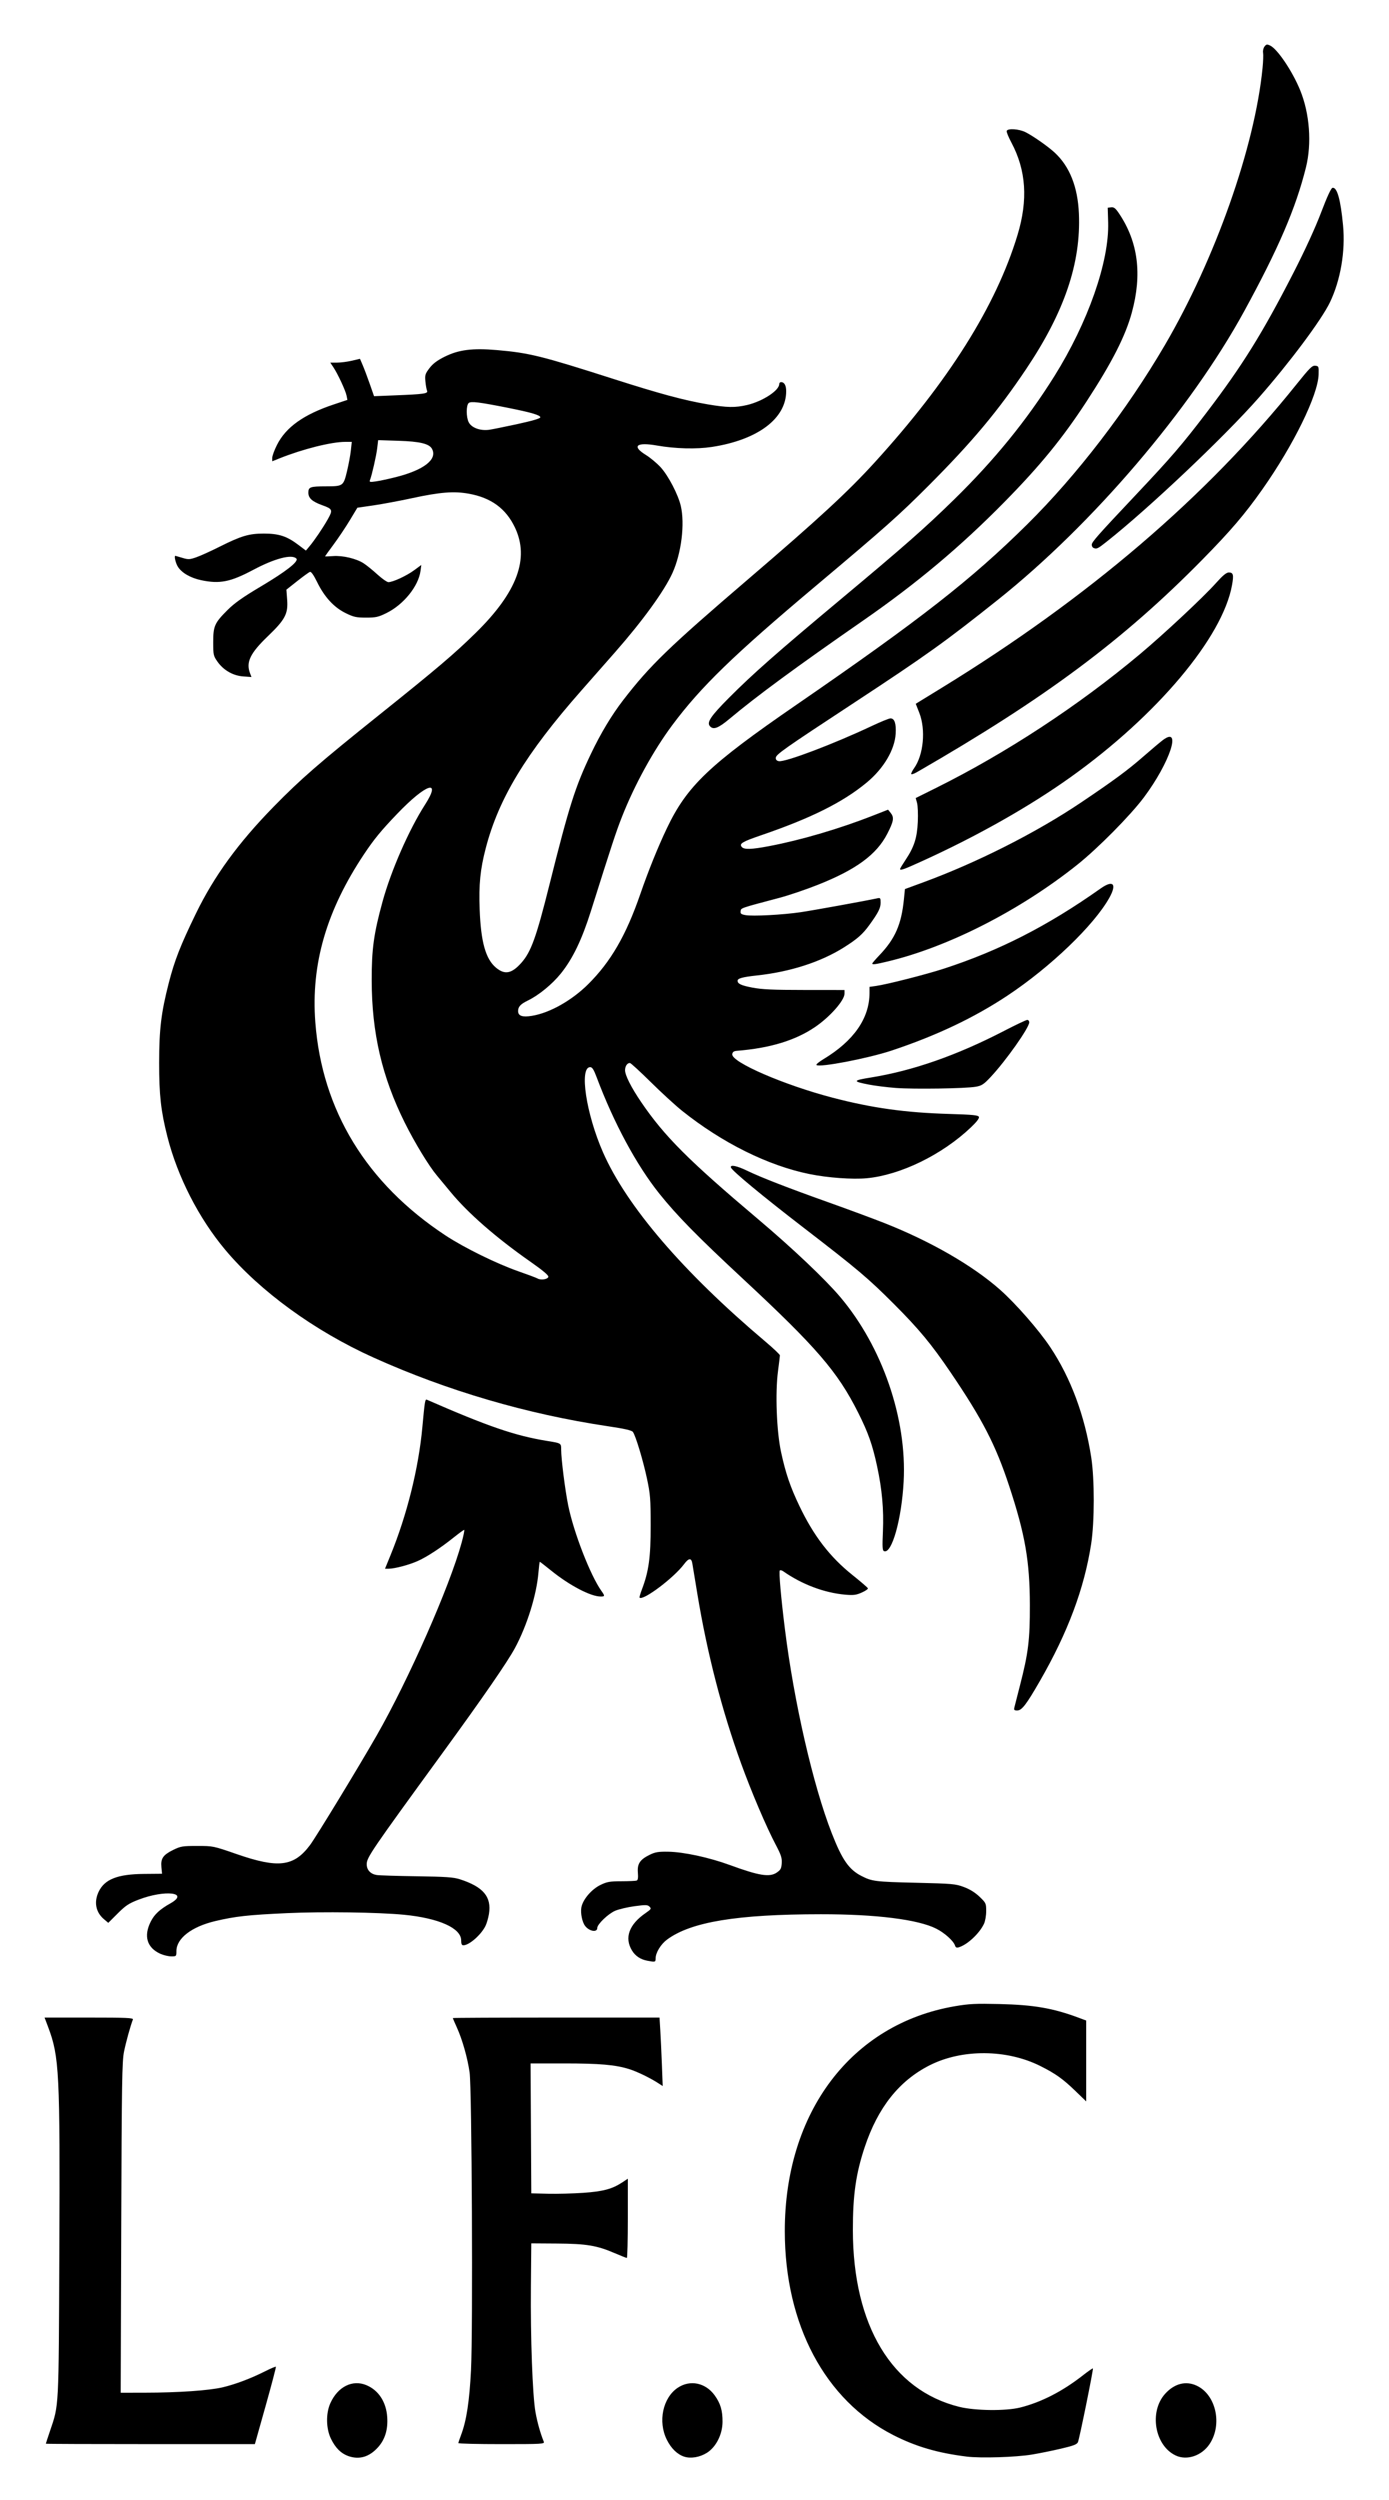 <?xml version="1.0" encoding="UTF-8" standalone="no"?>
<!-- Created with Inkscape (http://www.inkscape.org/) -->

<svg
   version="1.1"
   id="svg230"
   width="1333.333"
   height="2398.667"
   viewBox="0 0 1333.333 2398.667"
   sodipodi:docname="liverpool black.svg"
   inkscape:version="1.2.2 (732a01da63, 2022-12-09)"
   xmlns:inkscape="http://www.inkscape.org/namespaces/inkscape"
   xmlns:sodipodi="http://sodipodi.sourceforge.net/DTD/sodipodi-0.dtd"
   xmlns="http://www.w3.org/2000/svg"
   xmlns:svg="http://www.w3.org/2000/svg">
  <defs
     id="defs234" />
  <sodipodi:namedview
     id="namedview232"
     pagecolor="#ffffff"
     bordercolor="#000000"
     borderopacity="0.25"
     inkscape:showpageshadow="2"
     inkscape:pageopacity="0.0"
     inkscape:pagecheckerboard="0"
     inkscape:deskcolor="#d1d1d1"
     showgrid="false"
     inkscape:zoom="0.3351862"
     inkscape:cx="129.77861"
     inkscape:cy="724.97018"
     inkscape:window-width="1366"
     inkscape:window-height="705"
     inkscape:window-x="-8"
     inkscape:window-y="-8"
     inkscape:window-maximized="1"
     inkscape:current-layer="g236" />
  <g
     inkscape:groupmode="layer"
     inkscape:label="Image"
     id="g236">
    <path
       style="fill:#000000;stroke-width:1.333"
       d="m 334.183,2356.714 c -6.884,-2.454 -12.197,-7.78 -16.465,-16.505 -4.774,-9.757 -5.023,-24.374 -0.584,-34.209 7.142,-15.822 21.203,-22.843 34.576,-17.266 11.718,4.888 19.045,16.157 19.999,30.76 0.779,11.92 -2.141,21.425 -8.876,28.895 -8.403,9.32 -18.018,12.114 -28.65,8.324 z m 322.73,0.666 c -6.702,-2.135 -12.601,-7.837 -16.8,-16.241 -8.735,-17.479 -3.873,-40.417 10.594,-49.991 11.776,-7.793 26.542,-4.74 35.275,7.294 5.609,7.729 7.66,14.604 7.597,25.469 -0.07,12.153 -6.28,24.36 -15.191,29.861 -6.736,4.159 -15.254,5.59 -21.476,3.607 z m 271.087,-0.102 c -27.966,-3.458 -48.972,-9.617 -70.667,-20.718 -65.411,-33.472 -103.932,-105.933 -103.989,-195.613 -0.073,-114.174 64.03,-198.888 163.322,-215.833 13.664,-2.332 19.893,-2.638 42.667,-2.094 33.258,0.794 51.493,3.953 76.333,13.225 l 7,2.613 v 38.802 38.802 l -10.333,-9.989 c -12.043,-11.642 -19.162,-16.707 -33.713,-23.99 -32.208,-16.121 -74.951,-16.432 -106.047,-0.772 -29.402,14.806 -49.891,40.596 -62.559,78.742 -8.449,25.44 -11.358,45.869 -11.323,79.512 0.096,91.584 37.534,153.69 102.24,169.606 15.284,3.76 44.373,4.091 58.219,0.663 20.073,-4.969 40.66,-15.496 60.163,-30.762 5.122,-4.01 9.533,-7.071 9.801,-6.802 0.628,0.628 -12.862,67.112 -14.35,70.723 -0.894,2.169 -4.218,3.452 -16.277,6.284 -8.335,1.957 -20.854,4.496 -27.82,5.643 -15.62,2.57 -49.23,3.621 -62.667,1.96 z m 200.592,-1.047 c -20.147,-9.446 -25.737,-41.934 -10.184,-59.185 8.87,-9.838 19.826,-12.681 30.258,-7.851 18.65,8.634 24.98,37.43 12.349,56.173 -7.516,11.153 -21.681,15.899 -32.423,10.863 z M 44,2344.917 c 0,-0.229 1.819,-5.779 4.042,-12.333 8.583,-25.308 8.294,-19.756 8.916,-171.25 0.712,-173.48 0.002,-187.677 -10.823,-216.437 L 42.786,1936 h 42.75 c 35.837,0 42.635,0.298 42.042,1.843 -2.414,6.291 -6.653,21.625 -8.509,30.783 -1.914,9.442 -2.232,29.424 -2.689,169.041 L 115.86,2296 l 23.07,-0.035 c 32.384,-0.049 61.853,-2.084 74.845,-5.17 12.434,-2.953 27.016,-8.474 41.056,-15.545 5.193,-2.615 9.693,-4.503 10.001,-4.196 0.307,0.307 -4.104,17.139 -9.803,37.404 l -10.362,36.845 -100.333,0.015 c -55.183,0.013 -100.333,-0.172 -100.333,-0.401 z m 396.001,-0.583 c 3.7e-4,-0.55 1.177,-4.094 2.614,-7.875 5.176,-13.618 8.023,-32.283 9.522,-62.431 1.905,-38.296 0.807,-270.055 -1.351,-285.361 -1.927,-13.667 -6.971,-31.527 -12.095,-42.828 -2.213,-4.881 -4.024,-9.091 -4.024,-9.356 0,-0.265 44.644,-0.482 99.209,-0.482 h 99.209 l 0.751,12.333 c 0.413,6.783 1.103,21.575 1.534,32.87 l 0.783,20.537 -3.358,-2.2 c -8.328,-5.457 -20.847,-11.574 -28.795,-14.072 C 590.753,1981.307 575.701,1980 541.022,1980 h -31.715 l 0.347,62.333 0.347,62.333 16,0.382 c 8.8,0.21 24.1,-0.183 34,-0.873 19.062,-1.329 27.751,-3.676 37.508,-10.133 l 5.159,-3.414 v 38.019 c 0,20.91 -0.425,38.019 -0.945,38.019 -0.52,0 -5.9,-2.128 -11.956,-4.729 -16.855,-7.239 -26.874,-8.893 -55.099,-9.095 l -24.667,-0.176 -0.382,41.333 c -0.454,49.176 1.581,104.906 4.405,120.667 1.767,9.862 4.732,20.394 7.975,28.333 0.896,2.193 -1.548,2.333 -40.523,2.333 -22.812,0 -41.476,-0.45 -41.475,-1 z m 181.114,-462.925 c -6.392,-1.245 -11.304,-4.559 -14.467,-9.761 -7.434,-12.224 -2.798,-24.994 13.024,-35.881 5.381,-3.702 5.733,-4.268 3.833,-6.167 -1.84,-1.84 -3.56,-1.895 -14.338,-0.461 -6.736,0.897 -15.14,2.875 -18.676,4.397 -6.723,2.892 -17.157,12.912 -17.157,16.476 0,4.557 -7.588,3.321 -11.645,-1.896 -2.804,-3.606 -4.58,-12.171 -3.657,-17.635 1.28,-7.574 9.622,-17.462 18.326,-21.721 6.234,-3.05 8.883,-3.516 20.17,-3.547 7.147,-0.02 13.749,-0.325 14.671,-0.679 1.158,-0.444 1.501,-2.796 1.108,-7.589 -0.697,-8.502 1.982,-12.546 11.364,-17.153 5.244,-2.575 8.27,-3.078 17.661,-2.938 14.931,0.223 39.383,5.502 59.333,12.81 27.897,10.219 38.014,11.853 44.868,7.249 3.814,-2.563 4.524,-3.882 4.862,-9.042 0.331,-5.045 -0.625,-7.977 -5.793,-17.776 -8.996,-17.055 -23.247,-50.484 -33.126,-77.707 -18.468,-50.89 -32.657,-105.853 -42.093,-163.053 -2.238,-13.567 -4.392,-26.617 -4.787,-29 -0.942,-5.684 -3.426,-5.478 -8.016,0.667 -9.785,13.096 -39.369,35.323 -42.65,32.042 -0.294,-0.294 0.699,-3.78 2.206,-7.746 6.634,-17.46 8.477,-30.828 8.45,-61.296 -0.023,-25.945 -0.363,-30.249 -3.581,-45.333 -3.735,-17.506 -10.834,-41.011 -13.479,-44.627 -1.119,-1.53 -7.93,-3.08 -24.209,-5.509 -77.474,-11.557 -154.291,-34.071 -224.908,-65.918 -56.358,-25.416 -108.777,-63.496 -142.145,-103.262 -25.444,-30.323 -45.841,-70.191 -55.593,-108.663 -6.215,-24.516 -7.93,-39.844 -7.912,-70.688 0.019,-32.417 1.915,-48.181 9.224,-76.7 5.554,-21.67 11.143,-35.968 26.046,-66.633 17.48,-35.968 40.619,-67.772 74.575,-102.503 25.95,-26.542 43.745,-42.016 101.394,-88.171 55.822,-44.691 72.124,-58.542 92.77,-78.82 39.652,-38.944 51.658,-71.242 37.535,-100.981 -8.625,-18.163 -22.792,-28.56 -44.203,-32.441 -14.281,-2.589 -27.617,-1.543 -54.534,4.275 -11.862,2.564 -28.535,5.679 -37.052,6.921 l -15.484,2.259 -7.183,11.931 c -3.951,6.562 -10.933,16.995 -15.516,23.184 -4.583,6.189 -8.333,11.387 -8.333,11.551 0,0.164 3.486,0.046 7.747,-0.262 9.294,-0.672 22.162,2.353 29.224,6.871 2.766,1.769 8.723,6.585 13.239,10.702 4.515,4.117 9.315,7.47 10.667,7.453 4.331,-0.056 17.359,-6.091 24.561,-11.378 l 6.986,-5.128 -0.763,5.686 c -1.971,14.698 -16.255,32.374 -32.7,40.466 -7.86,3.868 -10.184,4.384 -19.667,4.369 -9.438,-0.015 -11.841,-0.552 -19.633,-4.389 -11.14,-5.484 -20.23,-15.386 -27.214,-29.644 -3.312,-6.761 -5.746,-10.231 -6.909,-9.853 -0.988,0.321 -6.483,4.291 -12.212,8.822 l -10.416,8.238 0.728,9.623 c 1.025,13.553 -1.916,19.118 -18.537,35.073 -17.007,16.325 -21.123,24.898 -17.071,35.555 l 1.362,3.582 -7.925,-0.573 c -9.808,-0.709 -18.945,-5.962 -24.757,-14.231 -3.824,-5.441 -4.041,-6.443 -4.041,-18.635 0,-15.567 1.288,-18.444 13.869,-30.994 6.514,-6.498 14.68,-12.268 31.464,-22.234 24.719,-14.677 37.047,-24.336 34.467,-27.005 -4.285,-4.432 -20.727,-0.145 -41.201,10.742 -22.089,11.745 -32.322,13.789 -50.141,10.012 -10.417,-2.208 -18.845,-7.122 -22.502,-13.12 -2.125,-3.485 -3.651,-10.331 -2.29,-10.272 0.183,0.008 3.178,0.878 6.654,1.932 5.722,1.736 6.985,1.689 13.333,-0.498 3.857,-1.329 13.693,-5.769 21.859,-9.867 21.333,-10.705 28.708,-12.915 43.097,-12.915 14.361,0 22.078,2.512 32.964,10.732 l 7.403,5.589 3.212,-3.827 c 5.057,-6.026 13.038,-17.79 17.764,-26.186 5.049,-8.969 4.68,-9.928 -5.19,-13.477 -9.798,-3.523 -13.43,-6.797 -13.43,-12.105 0,-5.41 1.695,-6.015 16.913,-6.041 16.355,-0.027 16.759,-0.313 20.118,-14.227 1.566,-6.485 3.252,-15.541 3.746,-20.125 l 0.9,-8.333 h -6.105 c -13.472,0 -40.784,6.835 -63.24,15.825 l -7,2.803 v -3.347 c 0,-1.841 2.053,-7.424 4.563,-12.407 8.569,-17.016 25.699,-29.188 54.652,-38.834 l 12.938,-4.31 -0.844,-4.198 c -0.972,-4.836 -8.427,-20.828 -12.678,-27.198 L 317.071,348 l 6.464,-0.021 c 3.555,-0.012 9.964,-0.844 14.242,-1.851 l 7.778,-1.83 2.638,6.155 c 1.451,3.385 4.49,11.458 6.754,17.94 l 4.115,11.786 20.135,-0.808 c 28.108,-1.128 31.912,-1.681 30.733,-4.468 -0.52,-1.23 -1.231,-5.256 -1.58,-8.947 -0.572,-6.055 -0.191,-7.294 3.89,-12.667 3.249,-4.277 7.328,-7.36 14.474,-10.938 13.496,-6.758 26.863,-8.47 50.228,-6.431 31.224,2.724 42.682,5.556 111.272,27.499 45.019,14.402 68.248,20.674 90.917,24.548 18.789,3.211 26.634,3.344 38.077,0.647 14.832,-3.496 30.791,-13.888 30.791,-20.049 0,-1.044 0.78,-1.898 1.733,-1.898 3.157,0 4.933,3.13 4.933,8.691 0,26.302 -27.26,46.756 -71.333,53.525 -14.728,2.262 -35.228,1.728 -52.755,-1.374 -19.641,-3.476 -24.408,0.514 -10.714,8.966 4.325,2.67 10.775,8.043 14.333,11.941 7.32,8.019 16.694,25.97 19.279,36.917 4.093,17.335 0.598,45.602 -7.977,64.514 -7.812,17.23 -28.542,45.822 -55.211,76.153 -8.382,9.533 -22.905,26.033 -32.271,36.667 -53.278,60.481 -79.32,103.43 -91.763,151.333 -5.295,20.383 -6.702,34.58 -5.815,58.667 1.147,31.165 5.714,47.509 15.598,55.827 8.445,7.106 15.079,5.88 24.331,-4.494 9.367,-10.503 14.385,-24.407 26.966,-74.719 18.967,-75.851 24.806,-94.273 39.921,-125.947 9.4,-19.7 19.901,-37.173 30.949,-51.5 25.746,-33.388 43.795,-50.839 120.462,-116.474 67.358,-57.665 95.085,-83.255 120.926,-111.608 71.095,-78.004 116.549,-150.325 137.112,-218.155 10.241,-33.783 8.347,-62.22 -5.925,-88.945 -2.746,-5.141 -4.744,-10.091 -4.442,-11 0.891,-2.674 11.822,-1.961 18.048,1.177 7.459,3.759 21.695,13.733 28.118,19.7 14.336,13.318 22.077,32.876 23.165,58.524 2.009,47.366 -13.864,94.186 -50.44,148.776 -27.182,40.57 -52.141,70.398 -93.896,112.212 -28.565,28.606 -41.284,39.905 -108.759,96.625 -78.336,65.849 -109.891,96.456 -137.121,132.998 -18.316,24.58 -36.332,57.396 -48.498,88.335 -5.602,14.247 -9.578,26.315 -29.652,90 -8.742,27.734 -17.497,45.938 -28.924,60.143 -8.213,10.21 -21.186,20.849 -31.564,25.887 -7.155,3.473 -9.482,5.971 -9.482,10.178 0,4.663 4.032,6.06 13.218,4.58 17.059,-2.747 38.353,-14.73 54.155,-30.474 21.674,-21.595 36.284,-46.853 49.89,-86.25 7.736,-22.4 16.846,-44.979 25.424,-63.008 19.468,-40.923 40.462,-60.945 124.647,-118.881 119.105,-81.968 167.902,-120.104 221.35,-172.992 47.65,-47.151 95.578,-109.523 132.052,-171.849 48.492,-82.863 86.398,-190.286 93.88,-266.049 0.618,-6.26 0.848,-12.86 0.51,-14.667 -0.338,-1.806 0.255,-4.461 1.318,-5.898 1.654,-2.238 2.423,-2.39 5.346,-1.058 7.049,3.212 21.513,24.688 28.973,43.02 9.095,22.348 11.224,50.98 5.503,73.986 -9.713,39.057 -26.3,77.671 -59.281,138 -51.636,94.452 -145.499,204.394 -236.317,276.795 -50.311,40.109 -68.57,53.181 -138,98.793 -68.914,45.274 -75.333,49.804 -75.333,53.17 0,1.665 1.074,2.728 3.038,3.006 6.457,0.916 52.572,-16.55 88.796,-33.631 8.708,-4.106 16.937,-7.466 18.286,-7.466 3.889,0 5.542,4.852 4.988,14.643 -0.872,15.432 -11.499,33.408 -27.692,46.844 -22.909,19.008 -53.399,34.236 -101.502,50.693 -18.128,6.202 -21.168,8.036 -18.55,11.19 2.221,2.676 9.147,2.473 26.235,-0.77 30.535,-5.795 67.34,-16.608 99.633,-29.272 l 14.566,-5.712 2.434,3.006 c 3.594,4.439 3.038,7.993 -3.137,20.036 -10.285,20.06 -29.901,34.474 -66.843,49.115 -11.302,4.479 -27.683,10.035 -36.401,12.347 -38.311,10.156 -37.157,9.762 -37.601,12.843 -0.345,2.392 0.439,3.046 4.578,3.823 6.897,1.294 35.808,-0.239 53.312,-2.827 12.222,-1.807 63.693,-11.145 73.526,-13.339 2.701,-0.603 2.998,-0.169 2.978,4.356 -0.022,5.117 -2.166,9.367 -10.645,21.109 -6.514,9.021 -11.683,13.584 -24.614,21.728 -22.24,14.007 -51.552,23.44 -83.603,26.902 -13.768,1.488 -18.486,2.797 -18.429,5.116 0.07,2.881 3.541,4.483 14.074,6.496 9.47,1.81 19.749,2.282 50.239,2.308 l 38.333,0.033 v 3.467 c 0,6.505 -13.987,22.351 -28.324,32.086 -18.93,12.855 -43.191,20.227 -75.01,22.791 -2.963,0.239 -4.107,1.073 -4.412,3.216 -1.081,7.588 49.567,29.55 96.296,41.756 37.988,9.923 69.584,14.329 111.906,15.605 23.027,0.694 27.923,1.183 28.563,2.852 0.508,1.323 -2.2,4.83 -7.885,10.216 -27.606,26.154 -67.388,45.542 -99.758,48.618 -13.676,1.3 -37.422,-0.433 -55.046,-4.015 -39.797,-8.09 -83.798,-29.944 -122.332,-60.759 -6.233,-4.985 -19.708,-17.336 -29.944,-27.448 C 614.487,1028.273 605.457,1020 604.656,1020 c -2.584,0 -4.656,3.103 -4.656,6.971 0,4.838 5.934,16.557 15.496,30.605 22.327,32.799 45.523,56.007 112.435,112.49 32.718,27.619 64.093,57.337 78.512,74.367 40.523,47.858 64.263,116.867 60.992,177.293 -1.961,36.233 -11.36,69.599 -18.801,66.743 -1.58,-0.606 -1.768,-3.849 -1.097,-18.934 0.928,-20.892 -0.815,-40.346 -5.612,-62.619 -4.441,-20.619 -8.492,-32.1 -18.075,-51.216 -19.756,-39.41 -39.949,-62.833 -111.563,-129.404 -42.933,-39.91 -62.66,-60.02 -79.419,-80.964 -21.899,-27.367 -43.717,-67.877 -60.143,-111.667 -2.785,-7.426 -4.225,-9.667 -6.209,-9.667 -10.651,0 -3.887,44.854 12.33,81.763 22.761,51.802 77.015,115.016 155.819,181.553 7.7,6.501 13.993,12.465 13.985,13.252 -0.008,0.787 -0.836,7.665 -1.839,15.283 -2.747,20.852 -1.34,57.624 2.967,77.582 4.393,20.354 8.815,33.325 17.663,51.806 13.73,28.679 29.24,48.836 50.88,66.124 7.889,6.303 14.547,12.034 14.796,12.737 0.249,0.703 -2.415,2.546 -5.92,4.096 -5.316,2.352 -7.93,2.684 -15.785,2.007 -20.117,-1.733 -41.683,-9.869 -59.683,-22.516 -1.248,-0.877 -2.676,-1.188 -3.174,-0.69 -1.05,1.05 1.112,25.812 4.92,56.335 8.763,70.235 26.995,149.71 44.852,195.51 10.054,25.788 16.541,35.139 28.668,41.326 10.118,5.162 13.309,5.561 51.669,6.464 35.781,0.842 38.505,1.084 46.652,4.131 5.715,2.137 10.807,5.303 15,9.325 6.141,5.89 6.348,6.339 6.348,13.798 0,4.31 -0.942,9.696 -2.136,12.212 -4.386,9.244 -15.918,20.001 -24.089,22.471 -2.148,0.649 -3.101,0.216 -3.704,-1.682 -1.409,-4.44 -9.963,-12.129 -18.012,-16.193 -17.499,-8.834 -57.866,-13.88 -110.725,-13.842 -80.491,0.057 -124.646,7.322 -147.63,24.287 -6.051,4.466 -11.036,12.659 -11.036,18.139 0,3.568 -0.355,3.66 -8.219,2.128 z M 526.384,1225.19 c 0.274,-1.447 -5.356,-6.174 -17.322,-14.545 -32.869,-22.993 -59.818,-46.516 -76.541,-66.811 -4.319,-5.242 -10.253,-12.4 -13.187,-15.907 -7.759,-9.276 -21.252,-31.464 -30.768,-50.593 -21.885,-43.993 -31.678,-86.126 -31.766,-136.667 -0.052,-29.93 2.002,-44.815 10.423,-75.515 8.18,-29.818 25.335,-68.951 40.79,-93.044 16.144,-25.167 1.124,-20.245 -26.679,8.743 -15.364,16.018 -22.197,24.326 -31.656,38.483 -36.273,54.289 -51.232,105.713 -46.994,161.55 6.421,84.593 49.06,154.486 124.736,204.465 18.012,11.896 49.34,27.297 70.581,34.698 8.8,3.066 16.9,6.107 18,6.758 3.158,1.867 9.924,0.816 10.384,-1.614 z M 379.656,457.914 c 27.195,-6.816 40.446,-17.09 35.049,-27.175 -2.652,-4.955 -11.582,-7.11 -32.199,-7.769 l -19.493,-0.623 -0.938,7.827 c -0.876,7.304 -5.008,25.493 -6.928,30.498 -0.748,1.95 -0.072,2.102 5.668,1.273 3.585,-0.518 12.063,-2.331 18.841,-4.03 z m 116.677,-50.911 c 14.72,-3.197 22.333,-5.432 22.333,-6.556 0,-2.081 -8.723,-4.649 -30.667,-9.025 -27.785,-5.541 -35.852,-6.538 -38.061,-4.704 -2.548,2.115 -2.549,13.567 -0.001,18.494 2.716,5.253 10.863,8.286 19.396,7.223 2.567,-0.32 14.717,-2.764 27,-5.432 z M 153.945,1874.827 c -12.927,-5.872 -16.254,-17.061 -9.207,-30.967 3.545,-6.996 8.598,-11.667 18.931,-17.498 18.555,-10.472 -5.42,-13.209 -30.661,-3.5 -9.334,3.59 -12.381,5.604 -20.036,13.243 l -9.028,9.009 -4.153,-3.495 c -7.939,-6.68 -9.813,-16.6 -5.009,-26.522 5.736,-11.849 18.134,-16.695 43.319,-16.933 l 17.434,-0.164 -0.601,-6.312 c -0.791,-8.302 1.586,-11.771 11.351,-16.566 7.12,-3.496 8.901,-3.789 23.049,-3.789 15.252,0 15.453,0.041 37.905,7.829 39.901,13.84 54.804,12.017 70.292,-8.595 5.8,-7.719 46.917,-75.275 64.049,-105.234 30.792,-53.846 70.042,-142.905 81.533,-185 1.852,-6.783 2.959,-12.33 2.46,-12.326 -0.499,0 -5.09,3.346 -10.202,7.428 -12.877,10.278 -25.72,18.648 -34.728,22.632 -8.23,3.64 -21.811,7.215 -27.529,7.246 l -3.553,0.02 5.297,-12.969 c 15.833,-38.764 26.932,-83.377 30.564,-122.853 2.317,-25.184 2.635,-27.116 4.343,-26.37 58.588,25.6 84.522,34.505 114.903,39.453 14.246,2.321 14,2.171 14,8.503 0,8.861 3.757,38.612 6.741,53.384 5.239,25.934 21.277,67.23 31.906,82.157 3.451,4.846 3.386,5.361 -0.68,5.361 -9.605,0 -29.856,-10.583 -47.484,-24.816 -5.803,-4.685 -10.749,-8.518 -10.991,-8.518 -0.242,0 -0.829,4.65 -1.303,10.333 -1.792,21.482 -10.895,50.745 -22.503,72.333 -7.2,13.391 -30.655,47.376 -69.476,100.667 -68.8,94.444 -72.877,100.423 -72.877,106.873 0,5.477 3.625,9.392 9.592,10.358 2.424,0.392 19.708,0.934 38.408,1.203 27.864,0.401 35.323,0.914 41.333,2.843 22.619,7.259 30.688,16.875 28.002,33.374 -0.64,3.931 -2.168,9.142 -3.396,11.581 -4.331,8.6 -15.645,18.434 -21.206,18.434 -1.478,0 -2.066,-1.347 -2.066,-4.727 0,-11.743 -21.341,-21.301 -54.866,-24.572 -24.576,-2.398 -78.105,-3.136 -112.468,-1.552 -37.373,1.723 -49.524,3.073 -68.824,7.645 -22.637,5.363 -37.176,16.602 -37.176,28.736 0,5.051 -0.083,5.136 -5,5.107 -2.75,-0.016 -7.425,-1.131 -10.388,-2.477 z M 973.738,1638.333 c 0.393,-1.65 2.803,-11.1 5.355,-21 8.039,-31.192 9.575,-43.694 9.496,-77.333 -0.098,-42.104 -4.551,-67.644 -19.919,-114.255 -12.951,-39.28 -25.619,-63.821 -56.21,-108.893 -18.406,-27.118 -30.465,-41.662 -54.391,-65.597 -24.945,-24.955 -34.528,-33.043 -87.098,-73.513 -39.203,-30.18 -68.338,-54.306 -69.328,-57.409 -0.979,-3.069 5.578,-1.757 15.728,3.146 13.312,6.43 39.043,16.416 78.629,30.516 17.967,6.399 41.667,15.177 52.667,19.505 44.39,17.467 85.129,40.913 111.254,64.029 15.132,13.388 37.24,38.667 48.223,55.138 19.762,29.636 33.222,65.862 39.387,106 3.21,20.901 3.172,61.534 -0.078,82.667 -6.603,42.937 -22.424,85.212 -49.4,132 -13.032,22.603 -17.206,28 -21.654,28 -2.825,0 -3.26,-0.49 -2.661,-3 z M 860,1043.975 c -8.433,-0.642 -20.071,-2.087 -25.862,-3.211 -16.028,-3.111 -15.772,-3.985 2.008,-6.851 40.19,-6.477 82.469,-21.27 127.635,-44.658 11.246,-5.824 21.296,-10.588 22.333,-10.588 1.037,0 1.886,1.038 1.886,2.307 0,5.157 -22.508,37.027 -37.156,52.611 -6.598,7.02 -8.469,8.234 -14.221,9.228 -10.039,1.736 -59.283,2.482 -76.623,1.162 z m -76.29,-22.028 c -0.526,-0.535 2.474,-3.037 6.667,-5.559 29.178,-17.556 44.29,-39.268 44.29,-63.635 v -5.783 l 6.333,-0.891 c 10.525,-1.481 47.968,-11.02 65,-16.56 53.437,-17.381 99.769,-41.068 150.484,-76.933 12.115,-8.568 15.897,-4.453 8.321,9.053 -14.742,26.284 -56.341,66.216 -97.472,93.565 -32.044,21.307 -68.423,38.579 -111.333,52.859 -22.663,7.542 -69.651,16.567 -72.29,13.885 z m 53.624,-97.393 c 0,-0.428 3.078,-4.004 6.84,-7.945 15.096,-15.817 21.118,-29.568 23.521,-53.712 l 0.973,-9.769 17.333,-6.363 C 938.047,827.66 994.866,798.917 1038,769.874 c 31.779,-21.398 44.657,-30.913 60,-44.331 7.333,-6.414 15.577,-13.351 18.32,-15.417 18.469,-13.91 6.676,21.633 -18.246,54.992 -12.951,17.335 -44.216,48.931 -64.074,64.752 -55.005,43.825 -123.892,78.93 -182,92.749 -11.963,2.845 -14.667,3.202 -14.667,1.935 z m 26.667,-90.72 c 0,-0.458 2.36,-4.366 5.245,-8.686 8.269,-12.384 11.099,-21.159 11.778,-36.533 0.325,-7.361 0.005,-15.509 -0.712,-18.106 l -1.304,-4.722 19.496,-9.689 C 965.897,722.604 1035.146,677.203 1094,627.927 c 23.175,-19.403 60.967,-54.708 73.163,-68.346 6.619,-7.402 10.055,-10.247 12.375,-10.247 4.34,0 4.902,2.206 3.104,12.185 -9.024,50.075 -71.907,124.897 -154.643,184.002 -39.401,28.147 -88.873,56.183 -141.561,80.222 -18.833,8.593 -22.439,9.893 -22.439,8.093 z m 10.667,-91.239 c 0,-0.834 1.25,-3.272 2.777,-5.418 9.084,-12.757 11.359,-36.95 5.002,-53.178 l -3.395,-8.667 24.808,-15.22 c 140.713,-86.329 254.031,-183.214 340.566,-291.178 12.76,-15.919 15.206,-18.344 18.16,-18 3.27,0.381 3.405,0.736 3.185,8.398 -0.568,19.816 -24.074,67.774 -54.108,110.396 -16.731,23.742 -30.388,39.727 -57.514,67.313 -75.974,77.262 -150.698,132.881 -273.815,203.806 -3.211,1.85 -5.667,2.607 -5.667,1.747 z M 681.334,696.668 c -3.006,-3.622 1.153,-9.717 18.572,-27.21 22.785,-22.883 46.196,-43.507 107.427,-94.639 60.971,-50.915 80.679,-68.257 108.477,-95.452 38.807,-37.965 69.687,-75.915 96.164,-118.179 32.436,-51.776 52.901,-110.216 51.777,-147.854 l -0.418,-14 3.333,-0.373 c 2.679,-0.3 4.171,0.877 7.605,6 18.256,27.236 22.229,58.228 12.184,95.04 -6.153,22.55 -19.008,47.761 -43.512,85.333 -22.946,35.184 -44.528,61.586 -78.845,96.454 -42.144,42.821 -83.925,77.866 -135.433,113.599 -64.594,44.811 -102.097,72.379 -128.163,94.21 -11.117,9.311 -15.859,11.06 -19.169,7.071 z M 1049.667,525.784 C 1048.75,525.414 1048,524.048 1048,522.748 c 0,-2.639 5.296,-8.632 42.471,-48.052 34.265,-36.335 44.135,-47.818 67.871,-78.957 34.326,-45.035 53.71,-76.234 83.503,-134.406 10.89,-21.264 20.733,-42.74 26.276,-57.333 5.776,-15.207 9.594,-23.478 10.961,-23.75 4.421,-0.877 7.79,11.096 10.155,36.09 2.342,24.755 -2.394,52.509 -12.586,73.757 -8.058,16.799 -38.738,57.893 -68.401,91.618 -32.983,37.5 -105.273,105.909 -145.779,137.951 -8.832,6.987 -9.664,7.384 -12.804,6.117 z"
       id="path240" />
  </g>
</svg>
